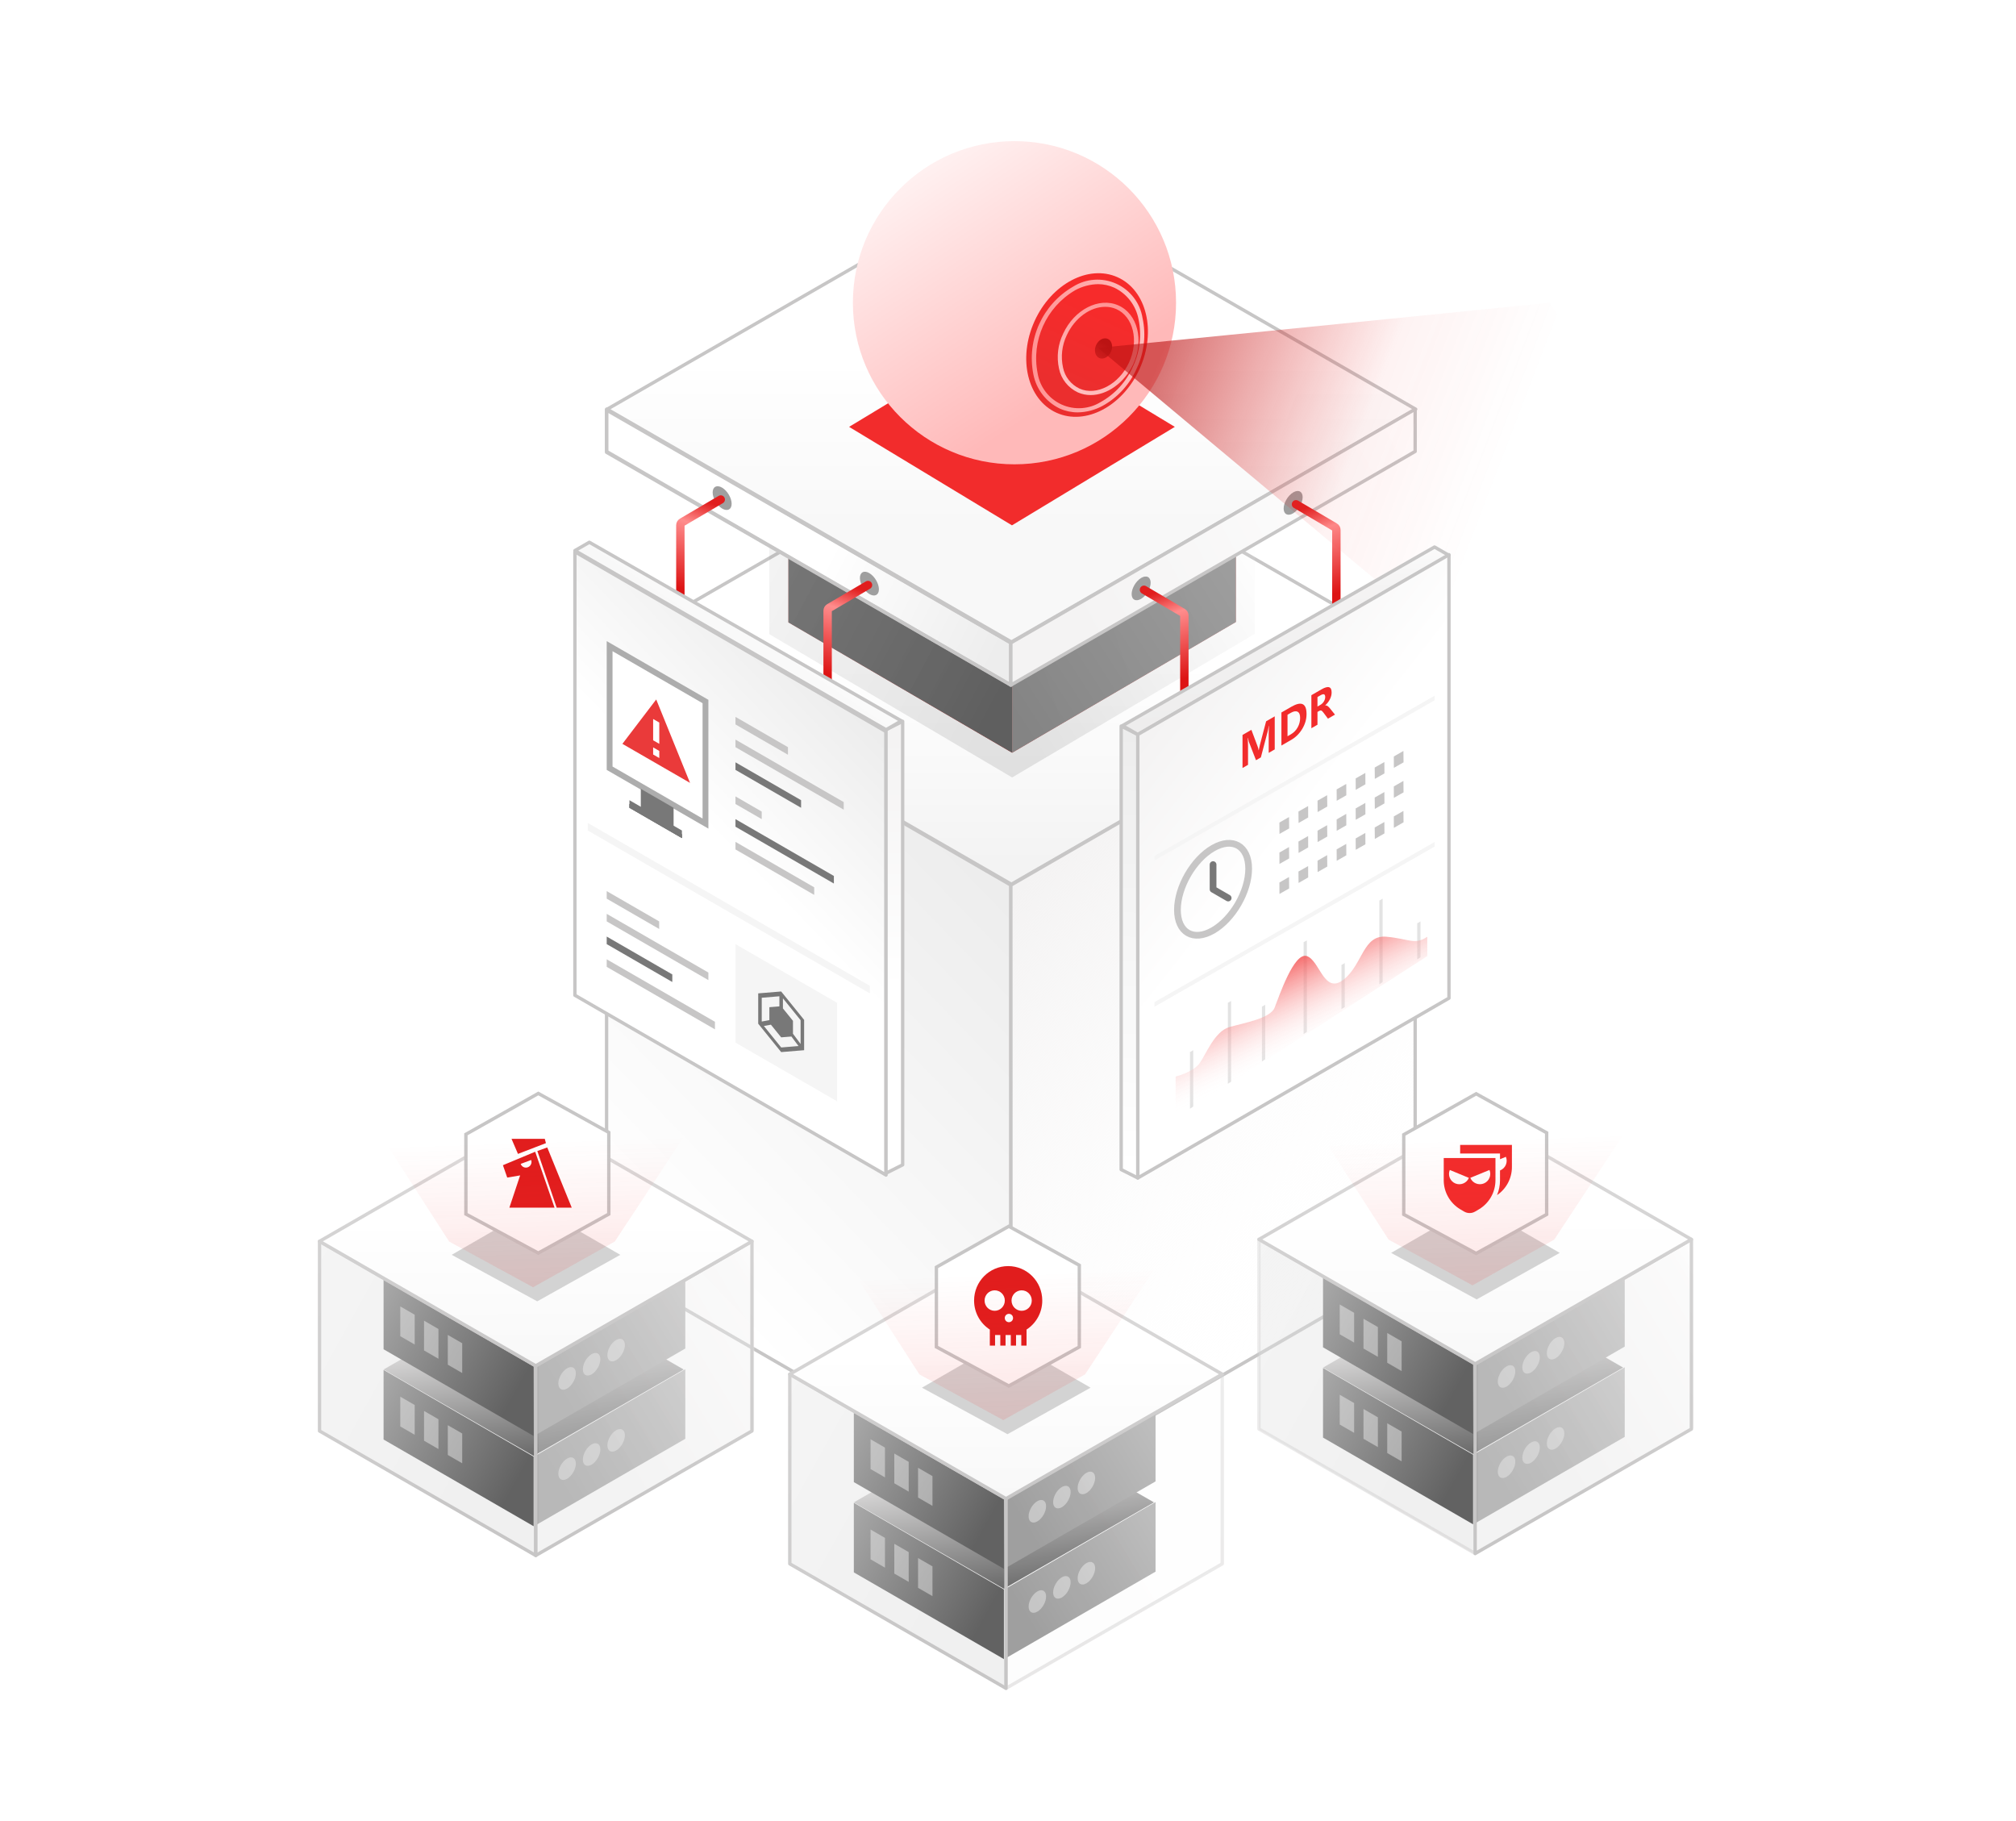 <svg width="600" height="542" viewBox="0 0 600 542" fill="none" xmlns="http://www.w3.org/2000/svg">
<path d="M300.854 445.621L300.854 263.403L180.533 193.886L180.533 376.104L300.854 445.621Z" fill="url(#paint0_linear_336_14510)" stroke="#C7C6C6" stroke-linejoin="round"/>
<path d="M421.339 193.886L301.017 263.151L180.696 193.886L301.017 124.621L421.339 193.886Z" fill="url(#paint1_linear_336_14510)" stroke="#C7C6C6" stroke-linejoin="round"/>
<path d="M300.854 445.621L300.854 263.403L421.176 193.886L421.176 376.104L300.854 445.621Z" fill="url(#paint2_linear_336_14510)" stroke="#C7C6C6" stroke-linejoin="round"/>
<path d="M301.234 224.003L301.234 166.112L234.639 127.333L234.639 185.224L301.234 224.003Z" fill="url(#paint3_linear_336_14510)"/>
<path d="M301.236 224.003L301.236 185.565L367.831 146.667L367.831 185.105L301.236 224.003Z" fill="url(#paint4_linear_336_14510)"/>
<path d="M301.234 224.003L301.234 166.112L234.639 127.333L234.639 185.224L301.234 224.003Z" fill="url(#paint5_linear_336_14510)"/>
<path d="M301.236 224.003L301.236 185.565L367.831 146.667L367.831 185.105L301.236 224.003Z" fill="url(#paint6_linear_336_14510)"/>
<path d="M301.235 231.363L301.235 167.724L228.972 125.094L228.972 188.733L301.235 231.363Z" fill="url(#paint7_linear_336_14510)" fill-opacity="0.1"/>
<path d="M301.235 231.363L301.235 189.108L373.498 146.348L373.498 188.603L301.235 231.363Z" fill="url(#paint8_linear_336_14510)" fill-opacity="0.1"/>
<path d="M300.854 203.864L300.854 191.3L180.532 121.783L180.532 134.348L300.854 203.864Z" fill="url(#paint9_linear_336_14510)" stroke="#C8C7C7" stroke-linejoin="round"/>
<path fill-rule="evenodd" clip-rule="evenodd" d="M212.099 146.543C212.099 144.835 213.371 144.198 214.927 145.129C216.482 146.059 217.754 148.218 217.754 149.927C217.754 151.635 216.482 152.271 214.927 151.341C213.371 150.41 212.099 148.251 212.099 146.543Z" fill="#9F9F9F"/>
<path fill-rule="evenodd" clip-rule="evenodd" d="M255.928 171.991C255.928 170.283 257.201 169.646 258.756 170.577C260.311 171.507 261.583 173.666 261.583 175.375C261.583 177.083 260.311 177.719 258.756 176.789C257.201 175.858 255.928 173.699 255.928 171.991Z" fill="#9F9F9F"/>
<path d="M300.854 203.864L300.854 191.3L180.533 122.035L180.533 134.599L300.854 203.864Z" stroke="#C7C6C6" stroke-linejoin="round"/>
<path d="M214.508 148.655L202.984 155.434C202.679 155.614 202.491 155.942 202.491 156.296V181.172" stroke="url(#paint10_linear_336_14510)" stroke-width="2.5" stroke-linecap="round"/>
<path d="M258.333 174.103L246.809 180.882C246.504 181.062 246.316 181.39 246.316 181.744V206.62" stroke="url(#paint11_linear_336_14510)" stroke-width="2.5" stroke-linecap="round"/>
<path d="M421.338 121.783L301.017 191.048L180.695 121.783L301.017 52.518L421.338 121.783Z" fill="url(#paint12_linear_336_14510)" stroke="#C7C6C6" stroke-linejoin="round"/>
<g filter="url(#filter0_i_336_14510)">
<path d="M349.65 122.032L301.18 151.34L252.709 122.032L301.18 92.725L349.65 122.032Z" fill="#F22C2C"/>
</g>
<path d="M300.854 203.864L300.854 191.3L421.176 121.783L421.176 134.348L300.854 203.864Z" fill="url(#paint13_linear_336_14510)" stroke="#C7C6C6" stroke-linejoin="round"/>
<path fill-rule="evenodd" clip-rule="evenodd" d="M342.455 173.405C342.455 171.697 341.183 171.06 339.628 171.991C338.073 172.921 336.8 175.08 336.8 176.789C336.8 178.497 338.073 179.133 339.628 178.203C341.183 177.272 342.455 175.113 342.455 173.405Z" fill="#9F9F9F"/>
<path fill-rule="evenodd" clip-rule="evenodd" d="M387.694 147.957C387.694 146.248 386.421 145.612 384.866 146.543C383.311 147.473 382.039 149.632 382.039 151.34C382.039 153.049 383.311 153.685 384.866 152.755C386.421 151.824 387.694 149.665 387.694 147.957Z" fill="#9F9F9F"/>
<path d="M340.469 175.517L351.993 182.296C352.298 182.476 352.486 182.803 352.486 183.158V208.034" stroke="url(#paint14_linear_336_14510)" stroke-width="2.5" stroke-linecap="round"/>
<path d="M385.712 150.069L397.236 156.848C397.541 157.027 397.729 157.355 397.729 157.71V182.586" stroke="url(#paint15_linear_336_14510)" stroke-width="2.5" stroke-linecap="round"/>
<path d="M301.927 138.18C328.486 138.18 350.017 116.649 350.017 90.09C350.017 63.531 328.486 42 301.927 42C275.368 42 253.837 63.531 253.837 90.09C253.837 116.649 275.368 138.18 301.927 138.18Z" fill="url(#paint16_linear_336_14510)"/>
<path d="M339.192 109.737C344.215 98.603 341.277 86.414 332.63 82.514C323.983 78.613 312.902 84.478 307.879 95.612C302.856 106.747 305.794 118.936 314.441 122.836C323.088 126.737 334.169 120.872 339.192 109.737Z" fill="url(#paint17_linear_336_14510)"/>
<path d="M330.639 104.693C331.347 103.124 330.932 101.406 329.712 100.855C328.492 100.305 326.929 101.131 326.221 102.7C325.514 104.269 325.929 105.987 327.149 106.538C328.369 107.088 329.931 106.262 330.639 104.693Z" fill="url(#paint18_linear_336_14510)"/>
<path d="M324.585 117.57C323.281 117.573 321.992 117.305 320.803 116.782C317.883 115.415 315.798 112.781 315.179 109.678C314.405 106.161 314.849 102.493 316.44 99.249C319.743 92.108 327.094 88.352 332.831 90.876C338.568 93.4 340.56 101.268 337.257 108.422C334.571 114.049 329.452 117.57 324.585 117.57ZM328.922 91.307C324.547 91.307 319.895 94.558 317.499 99.741C316.054 102.748 315.66 106.135 316.377 109.382C316.913 112.111 318.735 114.434 321.294 115.649C326.338 117.902 333.008 114.418 336.021 107.892C339.035 101.367 337.282 94.237 332.239 91.984C331.196 91.527 330.065 91.296 328.922 91.307Z" fill="url(#paint19_linear_336_14510)"/>
<path d="M320.748 122.723C318.907 122.726 317.087 122.339 315.407 121.587C311.338 119.627 308.43 115.87 307.557 111.446C305.496 101.106 310.245 90.602 319.375 85.301C323.234 82.881 328.051 82.55 332.205 84.421C336.359 86.292 339.298 90.115 340.033 94.604C341.133 99.643 340.538 104.903 338.339 109.57C336.289 114.307 332.73 118.236 328.214 120.748C325.924 122.005 323.361 122.683 320.748 122.723ZM326.855 84.561C324.441 84.6 322.073 85.227 319.956 86.387C311.346 91.444 306.882 101.382 308.83 111.162C309.523 115.236 312.204 118.698 315.98 120.394C319.756 122.09 324.131 121.797 327.646 119.613C331.913 117.223 335.275 113.499 337.214 109.015C339.28 104.625 339.849 99.68 338.834 94.937C338.048 90.885 335.396 87.439 331.676 85.635C330.164 84.938 328.52 84.572 326.855 84.561Z" fill="url(#paint20_linear_336_14510)"/>
<path fill-rule="evenodd" clip-rule="evenodd" d="M467.394 103.211C465.973 98.581 463.923 94.166 461.303 90.09L377.531 98.505L326.833 103.535L362.554 133.412L431.973 191.423C439.443 186.995 446.055 181.265 451.493 174.505C456.069 168.848 459.895 162.626 462.876 155.993C471.063 137.831 472.211 118.722 467.394 103.211Z" fill="url(#paint21_linear_336_14510)" fill-opacity="0.6"/>
<path d="M263.704 349.686L263.704 217.709L171.101 164.207L171.101 296.184L263.704 349.686Z" fill="url(#paint22_linear_336_14510)" stroke="#C7C6C6" stroke-linejoin="round"/>
<rect width="34.944" height="29.308" transform="matrix(0.866 0.5 -2.20305e-08 1 218.893 280.97)" fill="#F5F5F5"/>
<g clip-path="url(#clip0_336_14510)">
<path d="M232.49 295.06L225.656 295.621L225.656 304.644L232.49 313.096L239.323 312.535L239.323 303.511L232.49 295.06ZM238.272 310.678L236.001 307.637L236.001 303.792L233.016 300.098L233.016 297.094L238.272 303.601L238.272 310.678ZM231.964 296.487L231.964 299.491L228.979 299.738L228.979 303.583L226.708 304.002L226.708 296.925L231.964 296.487ZM227.339 305.327L229.441 304.943L232.49 308.71L235.539 308.463L237.652 311.294L232.5 311.72L227.339 305.327Z" fill="#787878"/>
</g>
<path d="M263.7 349.138L263.7 217.161L268.648 214.669L268.648 346.646L263.7 349.138Z" fill="url(#paint23_linear_336_14510)" stroke="#C7C6C6" stroke-linejoin="round"/>
<path d="M268.27 214.532L175.398 161.379L171.101 163.853L263.704 217.161L268.27 214.532Z" fill="url(#paint24_linear_336_14510)" stroke="#C7C6C6" stroke-linejoin="round"/>
<rect x="0.866" y="1.5" width="32.944" height="36.325" transform="matrix(0.866 0.5 -2.20305e-08 1 180.684 190.36)" fill="white" stroke="#ADADAD" stroke-width="2"/>
<path d="M185.238 221.364L205.367 232.985L195.302 208.158L185.238 221.364ZM196.217 225.59L194.387 224.533L194.387 222.42L196.217 223.477L196.217 225.59ZM196.217 221.364L194.387 220.307L194.387 213.969L196.217 215.025L196.217 221.364Z" fill="#EA3A3A"/>
<path d="M338.633 350.552L338.633 218.574L333.685 216.082L333.685 348.059L338.633 350.552Z" fill="url(#paint25_linear_336_14510)" stroke="#C7C6C6" stroke-linejoin="round"/>
<path d="M334.073 215.946L426.944 162.793L431.241 165.267L338.639 218.575L334.073 215.946Z" fill="url(#paint26_linear_336_14510)" stroke="#C7C6C6" stroke-linejoin="round"/>
<path d="M338.639 350.551L338.639 218.574L431.241 165.072L431.241 297.049L338.639 350.551Z" fill="url(#paint27_linear_336_14510)" stroke="#C7C6C6" stroke-linejoin="round"/>
<path fill-rule="evenodd" clip-rule="evenodd" d="M411.496 267.443L410.52 268.007V292.919L411.496 292.278V267.443ZM422.768 284.872L421.792 285.513V274.77L422.768 274.207V284.872ZM355.135 329.306L354.159 329.947V313.096L355.135 312.532L355.135 329.306ZM366.407 321.9L365.431 322.542L365.431 298.442L366.407 297.878L366.407 321.9ZM376.552 315.235L375.576 315.877V299.569L376.552 299.005V315.235ZM388.952 307.089L387.976 307.73V280.406L388.952 279.843V307.089ZM400.224 299.683L399.248 300.325V287.17L400.224 286.606V299.683Z" fill="#E3E3E3"/>
<g clip-path="url(#clip1_336_14510)">
<path d="M361.028 276.889C366.882 273.509 371.628 265.289 371.628 258.529C371.628 251.769 366.882 249.028 361.028 252.409C355.173 255.789 350.427 264.009 350.427 270.769C350.427 277.529 355.173 280.269 361.028 276.889Z" stroke="#C7C6C6" stroke-width="2" stroke-linejoin="round"/>
<path d="M361.032 257.302L361.031 264.652L365.526 267.247" stroke="#787878" stroke-width="2" stroke-linecap="round" stroke-linejoin="round"/>
</g>
<path d="M417.684 223.482L417.722 226.868L414.843 228.506L414.824 225.119L417.684 223.482Z" fill="#C7C6C6"/>
<path d="M412.016 226.775L412.035 230.162L409.174 231.799L409.137 228.413L412.016 226.775Z" fill="#C7C6C6"/>
<path d="M406.372 233.399L406.354 230.013L403.475 231.65L403.493 235.055L406.372 233.399Z" fill="#C7C6C6"/>
<path d="M400.671 233.287L400.689 236.674L397.829 238.311L397.81 234.925L400.671 233.287Z" fill="#C7C6C6"/>
<path d="M395.023 240.023L394.986 236.637L392.126 238.274L392.144 241.661L395.023 240.023Z" fill="#C7C6C6"/>
<path d="M389.322 239.874L389.341 243.279L386.48 244.917L386.443 241.512L389.322 239.874Z" fill="#C7C6C6"/>
<path d="M383.672 246.536L383.635 243.149L380.774 244.787L380.793 248.173L383.672 246.536Z" fill="#C7C6C6"/>
<path d="M417.722 235.799L417.684 232.394L414.824 234.032L414.843 237.437L417.722 235.799Z" fill="#C7C6C6"/>
<path d="M412.016 235.706L412.035 239.093L409.174 240.73L409.137 237.344L412.016 235.706Z" fill="#C7C6C6"/>
<path d="M406.372 242.33L406.354 238.944L403.475 240.581L403.493 243.967L406.372 242.33Z" fill="#C7C6C6"/>
<path d="M400.671 242.2L400.689 245.605L397.829 247.243L397.81 243.856L400.671 242.2Z" fill="#C7C6C6"/>
<path d="M395.023 248.954L394.986 245.568L392.126 247.205L392.144 250.592L395.023 248.954Z" fill="#C7C6C6"/>
<path d="M389.322 248.806L389.341 252.192L386.48 253.829L386.443 250.443L389.322 248.806Z" fill="#C7C6C6"/>
<path d="M383.672 255.466L383.635 252.08L380.774 253.717L380.793 257.104L383.672 255.466Z" fill="#C7C6C6"/>
<path d="M417.722 244.712L417.684 241.326L414.824 242.963L414.843 246.368L417.722 244.712Z" fill="#C7C6C6"/>
<path d="M412.016 244.619L412.035 248.024L409.174 249.661L409.137 246.256L412.016 244.619Z" fill="#C7C6C6"/>
<path d="M406.372 251.261L406.354 247.875L403.475 249.512L403.493 252.899L406.372 251.261Z" fill="#C7C6C6"/>
<path d="M400.671 251.131L400.689 254.536L397.829 256.174L397.81 252.769L400.671 251.131Z" fill="#C7C6C6"/>
<path d="M395.023 257.885L394.986 254.48L392.126 256.136L392.144 259.523L395.023 257.885Z" fill="#C7C6C6"/>
<path d="M389.322 257.737L389.341 261.123L386.48 262.76L386.443 259.374L389.322 257.737Z" fill="#C7C6C6"/>
<path d="M383.672 264.398L383.635 260.993L380.774 262.63L380.793 266.035L383.672 264.398Z" fill="#C7C6C6"/>
<path d="M356.934 316.538C355.398 318.587 351.6 319.953 349.893 320.379V332.822L424.793 284.53V278.768C420.952 281.329 419.671 279.408 412.629 278.768C405.588 278.128 405.588 287.091 399.826 291.572C394.064 296.053 392.784 285.81 388.943 284.53C385.102 283.249 380.621 296.693 379.341 299.894C378.06 303.095 370.378 304.375 365.897 305.655C361.416 306.936 358.855 313.978 356.934 316.538Z" fill="url(#paint28_linear_336_14510)"/>
<path d="M388.267 277.278L387.738 279.015L387.209 277.882L385.849 278.637V275.692L389.551 273.578V276.523L388.267 277.278Z" fill="white"/>
<path d="M354.653 310.274L354.124 312.011L353.595 310.879L352.235 311.634V308.689L355.937 306.65V309.519L354.653 310.274Z" fill="white"/>
<path d="M343.579 256.071V254.714L426.992 207.036L426.992 208.393L343.579 256.071Z" fill="#F5F5F5"/>
<path d="M343.579 299.602V298.245L426.992 250.568L426.992 251.925L343.579 299.602Z" fill="#F5F5F5"/>
<path d="M439.042 462.64L439.042 406.2L374.691 369.021L374.691 425.461L439.042 462.64Z" fill="url(#paint29_linear_336_14510)" fill-opacity="0.4"/>
<path d="M438.419 453.625L438.419 432.917L393.757 407.113L393.757 427.821L438.419 453.625Z" fill="url(#paint30_linear_336_14510)"/>
<path fill-rule="evenodd" clip-rule="evenodd" d="M398.728 415.071L403.014 417.545V426.407L398.728 423.933V415.071ZM405.795 419.312L410.081 421.787V430.648L405.795 428.174V419.312ZM417.152 426.028L412.866 423.554V432.415L417.152 434.89V426.028Z" fill="white" fill-opacity="0.4"/>
<path d="M438.893 453.404L438.893 432.695L483.555 406.891L483.555 427.6L438.893 453.404Z" fill="url(#paint31_linear_336_14510)"/>
<path d="M445.772 437.997C445.772 436.335 446.938 434.314 448.378 433.484C449.817 432.653 450.984 433.326 450.984 434.988C450.984 436.65 449.817 438.671 448.378 439.502C446.938 440.332 445.772 439.659 445.772 437.997Z" fill="white" fill-opacity="0.4"/>
<path d="M453.068 433.784C453.068 432.123 454.235 430.102 455.674 429.271C457.113 428.44 458.28 429.114 458.28 430.775C458.28 432.437 457.113 434.458 455.674 435.289C454.235 436.12 453.068 435.446 453.068 433.784Z" fill="white" fill-opacity="0.4"/>
<path d="M460.365 429.572C460.365 427.91 461.531 425.889 462.971 425.058C464.41 424.227 465.577 424.901 465.577 426.563C465.577 428.225 464.41 430.245 462.971 431.076C461.531 431.907 460.365 431.234 460.365 429.572Z" fill="white" fill-opacity="0.4"/>
<path d="M483.081 406.985L438.419 432.695L393.757 406.985L438.419 381.274L483.081 406.985Z" fill="url(#paint32_linear_336_14510)"/>
<path d="M438.419 426.764L438.419 406.055L393.757 380.251L393.757 400.96L438.419 426.764Z" fill="url(#paint33_linear_336_14510)"/>
<path fill-rule="evenodd" clip-rule="evenodd" d="M398.728 388.209L403.014 390.684V399.545L398.728 397.071V388.209ZM405.795 392.451L410.081 394.925V403.787L405.795 401.312V392.451ZM417.152 399.166L412.866 396.692V405.553L417.152 408.028V399.166Z" fill="white" fill-opacity="0.4"/>
<path d="M438.893 426.542L438.893 405.833L483.555 380.03L483.555 400.738L438.893 426.542Z" fill="url(#paint34_linear_336_14510)"/>
<path d="M445.772 411.135C445.772 409.474 446.938 407.453 448.378 406.622C449.817 405.791 450.984 406.465 450.984 408.126C450.984 409.788 449.817 411.809 448.378 412.64C446.938 413.471 445.772 412.797 445.772 411.135Z" fill="white" fill-opacity="0.4"/>
<path d="M453.068 406.923C453.068 405.261 454.235 403.24 455.674 402.409C457.113 401.578 458.28 402.252 458.28 403.914C458.28 405.576 457.113 407.596 455.674 408.427C454.235 409.258 453.068 408.585 453.068 406.923Z" fill="white" fill-opacity="0.4"/>
<path d="M460.365 402.71C460.365 401.048 461.531 399.027 462.971 398.197C464.41 397.366 465.577 398.039 465.577 399.701C465.577 401.363 464.41 403.384 462.971 404.215C461.531 405.046 460.365 404.372 460.365 402.71Z" fill="white" fill-opacity="0.4"/>
<path d="M483.081 380.123L438.419 405.834L393.757 380.123L438.419 354.413L483.081 380.123Z" fill="url(#paint35_linear_336_14510)"/>
<path d="M439.042 462.321L439.042 405.881L374.691 368.836L374.691 425.276L439.042 462.321Z" stroke="url(#paint36_linear_336_14510)" stroke-opacity="0.4" stroke-linejoin="round"/>
<path d="M439.724 462.169L439.724 405.729L504.074 368.55L504.074 424.99L439.724 462.169Z" fill="url(#paint37_linear_336_14510)" fill-opacity="0.4"/>
<path d="M439.042 462.321L439.042 405.881L503.392 368.836L503.392 425.276L439.042 462.321Z" stroke="url(#paint38_linear_336_14510)" stroke-linejoin="round"/>
<path d="M503.392 368.837L439.042 405.881L374.691 368.837L439.042 331.792L503.392 368.837Z" fill="url(#paint39_linear_336_14510)"/>
<path d="M503.392 368.837L439.042 405.881L374.691 368.837L439.042 331.792L503.392 368.837Z" stroke="url(#paint40_linear_336_14510)" stroke-linejoin="round"/>
<g filter="url(#filter1_i_336_14510)">
<path d="M414.025 368.855L439.117 354.369L464.209 368.855L439.488 382.695L414.025 368.855Z" fill="#D3D3D3"/>
</g>
<path d="M417.783 337.669L439.334 325.504L460.315 337.107V361.409L439.329 373.015L417.783 361.406V337.669Z" fill="white" stroke="#C7C6C6"/>
<g clip-path="url(#clip2_336_14510)">
<path d="M429.683 351.237C429.683 354.758 431.541 358.036 434.579 359.865L435.732 360.542C436.749 361.151 438.024 361.151 439.041 360.542L440.194 359.865C443.232 358.036 445.076 354.758 445.076 351.237V344.627H429.683V351.237ZM443.3 348.176C443.951 349.747 443.191 351.548 441.631 352.185C440.058 352.835 438.241 352.09 437.59 350.519L443.3 348.176ZM431.486 348.176L437.169 350.532C436.518 352.104 434.714 352.835 433.155 352.198C431.581 351.548 430.835 349.747 431.486 348.176Z" fill="#F22C2C"/>
<path d="M434.566 340.713V343.272H446.433V344.979L448.183 344.261C448.834 345.832 448.074 347.634 446.528 348.284C446.501 348.298 446.46 348.311 446.433 348.311V351.237C446.433 352.781 446.121 354.284 445.538 355.666C448.305 353.797 449.973 350.668 449.973 347.322V340.713H434.566Z" fill="#F22C2C"/>
</g>
<path opacity="0.9" d="M413.264 368.902L438.238 382.508L462.565 368.902L489.452 328.094H387.024L413.264 368.902Z" fill="url(#paint41_linear_336_14510)"/>
<path d="M299.408 502.753L299.408 446.313L235.057 409.134L235.057 465.573L299.408 502.753Z" fill="url(#paint42_linear_336_14510)" fill-opacity="0.4"/>
<path d="M298.781 493.738L298.781 473.029L254.119 447.225L254.119 467.934L298.781 493.738Z" fill="url(#paint43_linear_336_14510)"/>
<path fill-rule="evenodd" clip-rule="evenodd" d="M259.094 455.184L263.38 457.658V466.52L259.094 464.045V455.184ZM266.161 459.425L270.447 461.9V470.761L266.161 468.287V459.425ZM277.519 466.141L273.233 463.667V472.528L277.519 475.002V466.141Z" fill="white" fill-opacity="0.4"/>
<path d="M299.255 493.517L299.255 472.808L343.917 447.004L343.917 467.713L299.255 493.517Z" fill="url(#paint44_linear_336_14510)"/>
<path d="M306.134 478.11C306.134 476.448 307.3 474.427 308.739 473.596C310.179 472.766 311.345 473.439 311.345 475.101C311.345 476.763 310.179 478.784 308.739 479.614C307.3 480.445 306.134 479.772 306.134 478.11Z" fill="white" fill-opacity="0.4"/>
<path d="M313.43 473.897C313.43 472.236 314.597 470.215 316.036 469.384C317.475 468.553 318.642 469.226 318.642 470.888C318.642 472.55 317.475 474.571 316.036 475.402C314.597 476.233 313.43 475.559 313.43 473.897Z" fill="white" fill-opacity="0.4"/>
<path d="M320.727 469.685C320.727 468.023 321.893 466.002 323.332 465.171C324.772 464.34 325.938 465.014 325.938 466.676C325.938 468.338 324.772 470.358 323.332 471.189C321.893 472.02 320.727 471.347 320.727 469.685Z" fill="white" fill-opacity="0.4"/>
<path d="M343.443 447.098L298.781 472.808L254.119 447.098L298.781 421.387L343.443 447.098Z" fill="url(#paint45_linear_336_14510)"/>
<path d="M298.781 466.876L298.781 446.168L254.119 420.364L254.119 441.072L298.781 466.876Z" fill="url(#paint46_linear_336_14510)"/>
<path fill-rule="evenodd" clip-rule="evenodd" d="M259.094 428.322L263.38 430.797V439.658L259.094 437.184V428.322ZM266.161 432.564L270.447 435.038V443.899L266.161 441.425V432.564ZM277.519 439.279L273.233 436.805V445.666L277.519 448.141V439.279Z" fill="white" fill-opacity="0.4"/>
<path d="M299.255 466.655L299.255 445.946L343.917 420.142L343.917 440.851L299.255 466.655Z" fill="url(#paint47_linear_336_14510)"/>
<path d="M306.134 451.248C306.134 449.586 307.3 447.565 308.739 446.735C310.179 445.904 311.345 446.577 311.345 448.239C311.345 449.901 310.179 451.922 308.739 452.753C307.3 453.583 306.134 452.91 306.134 451.248Z" fill="white" fill-opacity="0.4"/>
<path d="M313.43 447.035C313.43 445.374 314.597 443.353 316.036 442.522C317.475 441.691 318.642 442.365 318.642 444.026C318.642 445.688 317.475 447.709 316.036 448.54C314.597 449.371 313.43 448.697 313.43 447.035Z" fill="white" fill-opacity="0.4"/>
<path d="M320.727 442.823C320.727 441.161 321.893 439.14 323.332 438.309C324.772 437.478 325.938 438.152 325.938 439.814C325.938 441.476 324.772 443.496 323.332 444.327C321.893 445.158 320.727 444.485 320.727 442.823Z" fill="white" fill-opacity="0.4"/>
<path d="M343.443 420.236L298.781 445.946L254.119 420.236L298.781 394.525L343.443 420.236Z" fill="url(#paint48_linear_336_14510)"/>
<path d="M299.408 502.434L299.408 445.994L235.057 408.949L235.057 465.389L299.408 502.434Z" stroke="url(#paint49_linear_336_14510)" stroke-linejoin="round"/>
<path d="M300.09 502.282L300.09 445.842L364.441 408.663L364.441 465.103L300.09 502.282Z" fill="url(#paint50_linear_336_14510)" fill-opacity="0.05"/>
<path d="M299.407 502.434L299.407 445.994L363.758 408.949L363.758 465.389L299.407 502.434Z" stroke="url(#paint51_linear_336_14510)" stroke-opacity="0.4" stroke-linejoin="round"/>
<path d="M363.758 408.949L299.408 445.994L235.057 408.949L299.408 371.905L363.758 408.949Z" fill="url(#paint52_linear_336_14510)"/>
<path d="M363.758 408.949L299.408 445.994L235.057 408.949L299.408 371.905L363.758 408.949Z" stroke="url(#paint53_linear_336_14510)" stroke-linejoin="round"/>
<g filter="url(#filter2_i_336_14510)">
<path d="M274.391 408.968L299.483 394.481L324.575 408.968L299.854 422.808L274.391 408.968Z" fill="#D3D3D3"/>
</g>
<path d="M278.691 377.104L300.242 364.938L321.222 376.541V400.843L300.236 412.449L278.691 400.84V377.104Z" fill="white" stroke="#C7C6C6"/>
<g clip-path="url(#clip3_336_14510)">
<path fill-rule="evenodd" clip-rule="evenodd" d="M289.908 387.041C289.908 381.376 294.45 376.783 300.053 376.783C305.656 376.783 310.198 381.376 310.198 387.041C310.198 390.671 308.325 393.858 305.515 395.673V400.455H303.955V397.299H302.394V400.455H300.833V397.299H299.272V400.455H297.712V397.299H296.151V400.455H294.59V395.673C291.781 393.858 289.908 390.671 289.908 387.041ZM293.029 387.041C293.029 388.73 294.371 390.087 296.042 390.087C297.696 390.087 299.054 388.73 299.054 387.041C299.054 385.352 297.696 383.995 296.042 383.995C294.371 383.995 293.029 385.352 293.029 387.041ZM301.052 387.041C301.052 388.73 302.409 390.087 304.064 390.087C305.734 390.087 307.076 388.73 307.076 387.041C307.076 385.352 305.734 383.995 304.064 383.995C302.409 383.995 301.052 385.352 301.052 387.041ZM301.506 392.233C301.506 392.921 300.954 393.48 300.273 393.48C299.592 393.48 299.04 392.921 299.04 392.233C299.04 391.544 299.592 390.986 300.273 390.986C300.954 390.986 301.506 391.544 301.506 392.233Z" fill="#E11D1D"/>
</g>
<path opacity="0.9" d="M273.63 409.015L298.604 422.621L322.931 409.015L349.818 368.207H247.39L273.63 409.015Z" fill="url(#paint54_linear_336_14510)"/>
<path d="M159.448 463.215L159.448 406.775L95.097 369.596L95.097 426.036L159.448 463.215Z" fill="url(#paint55_linear_336_14510)" fill-opacity="0.4"/>
<path d="M158.821 454.2L158.821 433.492L114.159 407.688L114.159 428.396L158.821 454.2Z" fill="url(#paint56_linear_336_14510)"/>
<path fill-rule="evenodd" clip-rule="evenodd" d="M119.135 415.646L123.42 418.12V426.982L119.135 424.507V415.646ZM126.201 419.887L130.487 422.362V431.223L126.201 428.749V419.887ZM137.559 426.603L133.273 424.129V432.99L137.559 435.465V426.603Z" fill="white" fill-opacity="0.4"/>
<path d="M159.295 453.979L159.295 433.27L203.958 407.466L203.958 428.175L159.295 453.979Z" fill="url(#paint57_linear_336_14510)"/>
<path d="M166.174 438.572C166.174 436.91 167.341 434.89 168.78 434.059C170.219 433.228 171.386 433.901 171.386 435.563C171.386 437.225 170.219 439.246 168.78 440.077C167.341 440.908 166.174 440.234 166.174 438.572Z" fill="white" fill-opacity="0.4"/>
<path d="M173.47 434.36C173.47 432.698 174.637 430.677 176.076 429.846C177.515 429.015 178.682 429.689 178.682 431.351C178.682 433.012 177.515 435.033 176.076 435.864C174.637 436.695 173.47 436.021 173.47 434.36Z" fill="white" fill-opacity="0.4"/>
<path d="M180.767 430.147C180.767 428.485 181.934 426.464 183.373 425.633C184.812 424.803 185.979 425.476 185.979 427.138C185.979 428.8 184.812 430.821 183.373 431.651C181.934 432.482 180.767 431.809 180.767 430.147Z" fill="white" fill-opacity="0.4"/>
<path d="M203.483 407.56L158.821 433.27L114.159 407.56L158.821 381.849L203.483 407.56Z" fill="url(#paint58_linear_336_14510)"/>
<path d="M158.821 427.338L158.821 406.63L114.159 380.826L114.159 401.535L158.821 427.338Z" fill="url(#paint59_linear_336_14510)"/>
<path fill-rule="evenodd" clip-rule="evenodd" d="M119.135 388.785L123.42 391.259V400.12L119.135 397.646V388.785ZM126.201 393.026L130.487 395.5V404.362L126.201 401.887V393.026ZM137.559 399.742L133.273 397.267V406.129L137.559 408.603V399.742Z" fill="white" fill-opacity="0.4"/>
<path d="M159.295 427.117L159.295 406.409L203.958 380.605L203.958 401.313L159.295 427.117Z" fill="url(#paint60_linear_336_14510)"/>
<path d="M166.174 411.711C166.174 410.049 167.341 408.028 168.78 407.197C170.219 406.366 171.386 407.04 171.386 408.702C171.386 410.363 170.219 412.384 168.78 413.215C167.341 414.046 166.174 413.372 166.174 411.711Z" fill="white" fill-opacity="0.4"/>
<path d="M173.47 407.498C173.47 405.836 174.637 403.815 176.076 402.984C177.515 402.153 178.682 402.827 178.682 404.489C178.682 406.151 177.515 408.172 176.076 409.002C174.637 409.833 173.47 409.16 173.47 407.498Z" fill="white" fill-opacity="0.4"/>
<path d="M180.767 403.285C180.767 401.623 181.934 399.603 183.373 398.772C184.812 397.941 185.979 398.614 185.979 400.276C185.979 401.938 184.812 403.959 183.373 404.79C181.934 405.621 180.767 404.947 180.767 403.285Z" fill="white" fill-opacity="0.4"/>
<path d="M203.483 380.698L158.821 406.409L114.159 380.698L158.821 354.988L203.483 380.698Z" fill="url(#paint61_linear_336_14510)"/>
<path d="M159.448 462.896L159.448 406.456L95.097 369.411L95.097 425.851L159.448 462.896Z" stroke="url(#paint62_linear_336_14510)" stroke-linejoin="round"/>
<path d="M160.13 462.744L160.13 406.305L224.481 369.125L224.481 425.565L160.13 462.744Z" fill="url(#paint63_linear_336_14510)" fill-opacity="0.4"/>
<path d="M159.448 462.896L159.448 406.456L223.798 369.411L223.798 425.851L159.448 462.896Z" stroke="url(#paint64_linear_336_14510)" stroke-linejoin="round"/>
<path d="M223.799 369.412L159.448 406.456L95.097 369.412L159.448 332.367L223.799 369.412Z" fill="url(#paint65_linear_336_14510)"/>
<path d="M223.799 369.412L159.448 406.456L95.097 369.412L159.448 332.367L223.799 369.412Z" stroke="url(#paint66_linear_336_14510)" stroke-linejoin="round"/>
<g filter="url(#filter3_i_336_14510)">
<path d="M134.431 369.431L159.523 354.944L184.615 369.431L159.894 383.27L134.431 369.431Z" fill="#D3D3D3"/>
</g>
<path d="M138.661 337.566L160.212 325.401L181.192 337.003V361.306L160.206 372.911L138.661 361.302V337.566Z" fill="white" stroke="#C7C6C6"/>
<path fill-rule="evenodd" clip-rule="evenodd" d="M162.48 340.192L162.138 338.912H152.237L154.158 343.393L162.48 340.192ZM157.089 347.373C156.222 347.699 155.273 347.242 154.967 346.364L158.087 345.208C158.408 346.086 157.958 347.047 157.089 347.373ZM149.679 346.76L150.96 350.435L154.801 349.795L151.6 359.397H165.043L159.282 342.753L149.679 346.76ZM159.921 342.534L162.873 341.472L170.163 359.397H165.682L159.921 342.534Z" fill="#E11D1D"/>
<path opacity="0.9" d="M133.67 369.477L158.644 383.084L182.971 369.477L209.858 328.669H107.431L133.67 369.477Z" fill="url(#paint67_linear_336_14510)"/>
<path d="M377.592 224.052L377.592 218.085C377.592 217.535 377.616 216.83 377.664 215.969L377.62 215.994C377.51 216.688 377.422 217.16 377.356 217.409L375.256 225.401L373.81 226.236L371.683 220.748C371.631 220.617 371.541 220.227 371.413 219.577L371.364 219.606C371.411 220.403 371.435 221.217 371.435 222.046L371.435 227.607L369.797 228.553L369.797 218.72L372.436 217.197L374.272 222.078C374.426 222.48 374.53 222.881 374.585 223.281L374.624 223.259C374.737 222.656 374.854 222.123 374.975 221.659L376.817 214.667L379.384 213.185L379.384 223.018L377.592 224.052ZM381.374 221.869L381.374 212.036L384.315 210.338C387.339 208.593 388.85 209.317 388.85 212.512C388.85 214.031 388.427 215.497 387.581 216.908C386.734 218.315 385.642 219.405 384.304 220.177L381.374 221.869ZM383.188 212.703L383.188 219.107L384.178 218.536C385.039 218.039 385.715 217.352 386.206 216.476C386.697 215.6 386.943 214.657 386.943 213.645C386.943 212.668 386.686 212.054 386.173 211.804C385.66 211.551 384.993 211.661 384.172 212.135L383.188 212.703ZM397.316 212.665L395.227 213.871L393.891 212.084C393.616 211.713 393.391 211.503 393.215 211.452C393.039 211.401 392.852 211.433 392.654 211.547L392.105 211.865L392.105 215.673L390.291 216.721L390.291 206.888L393.276 205.165C395.302 203.995 396.316 204.298 396.316 206.076C396.316 206.744 396.145 207.416 395.804 208.091C395.467 208.764 395.002 209.369 394.408 209.906L394.408 209.932C394.8 209.858 395.235 210.106 395.711 210.678L397.316 212.665ZM392.105 207.434L392.105 210.265L392.995 209.751C393.42 209.506 393.761 209.167 394.018 208.735C394.278 208.297 394.408 207.865 394.408 207.437C394.408 206.549 393.948 206.37 393.028 206.901L392.105 207.434Z" fill="#F22C2C"/>
<rect width="18.035" height="2.254" transform="matrix(0.866 0.5 -2.20305e-08 1 218.893 213.337)" fill="#C7C6C6"/>
<rect width="96.941" height="2.254" transform="matrix(0.866 0.5 -2.20305e-08 1 174.932 244.899)" fill="#F5F5F5"/>
<rect width="18.035" height="1.127" transform="matrix(0.866 0.5 -2.20305e-08 1 187.331 239.263)" fill="#787878"/>
<rect width="18.035" height="1.127" transform="matrix(0.866 0.5 -2.20305e-08 1 187.331 239.263)" fill="#787878"/>
<rect width="18.035" height="2.254" transform="matrix(0.866 0.5 -2.20305e-08 1 187.331 238.136)" fill="#787878"/>
<rect width="11.272" height="6.763" transform="matrix(0.866 0.5 -2.20305e-08 1 190.713 234.754)" fill="#787878"/>
<rect width="37.198" height="2.254" transform="matrix(0.866 0.5 -2.20305e-08 1 218.893 220.1)" fill="#C7C6C6"/>
<rect width="22.544" height="2.254" transform="matrix(0.866 0.5 -2.20305e-08 1 218.893 226.864)" fill="#787878"/>
<rect width="18.035" height="2.254" transform="matrix(0.866 0.5 -2.20305e-08 1 180.568 265.189)" fill="#C7C6C6"/>
<rect width="37.198" height="2.254" transform="matrix(0.866 0.5 -2.20305e-08 1 180.568 285.479)" fill="#C7C6C6"/>
<rect width="34.944" height="2.254" transform="matrix(0.866 0.5 -2.20305e-08 1 180.568 271.952)" fill="#C7C6C6"/>
<rect width="22.544" height="2.254" transform="matrix(0.866 0.5 -2.20305e-08 1 180.568 278.715)" fill="#787878"/>
<rect width="33.816" height="2.254" transform="matrix(0.866 0.5 -2.20305e-08 1 218.893 243.772)" fill="#787878"/>
<rect width="9.018" height="2.254" transform="matrix(0.866 0.5 -2.20305e-08 1 218.893 237.008)" fill="#C7C6C6"/>
<rect width="27.053" height="2.254" transform="matrix(0.866 0.5 -2.20305e-08 1 218.893 250.535)" fill="#C7C6C6"/>
<defs>
<filter id="filter0_i_336_14510" x="252.709" y="92.725" width="96.941" height="58.615" filterUnits="userSpaceOnUse" color-interpolation-filters="sRGB">
<feFlood flood-opacity="0" result="BackgroundImageFix"/>
<feBlend mode="normal" in="SourceGraphic" in2="BackgroundImageFix" result="shape"/>
<feColorMatrix in="SourceAlpha" type="matrix" values="0 0 0 0 0 0 0 0 0 0 0 0 0 0 0 0 0 0 127 0" result="hardAlpha"/>
<feOffset dy="5"/>
<feComposite in2="hardAlpha" operator="arithmetic" k2="-1" k3="1"/>
<feColorMatrix type="matrix" values="0 0 0 0 0 0 0 0 0 0 0 0 0 0 0 0 0 0 0.25 0"/>
<feBlend mode="normal" in2="shape" result="effect1_innerShadow_336_14510"/>
</filter>
<filter id="filter1_i_336_14510" x="414.025" y="354.369" width="50.184" height="28.326" filterUnits="userSpaceOnUse" color-interpolation-filters="sRGB">
<feFlood flood-opacity="0" result="BackgroundImageFix"/>
<feBlend mode="normal" in="SourceGraphic" in2="BackgroundImageFix" result="shape"/>
<feColorMatrix in="SourceAlpha" type="matrix" values="0 0 0 0 0 0 0 0 0 0 0 0 0 0 0 0 0 0 127 0" result="hardAlpha"/>
<feOffset dy="4"/>
<feComposite in2="hardAlpha" operator="arithmetic" k2="-1" k3="1"/>
<feColorMatrix type="matrix" values="0 0 0 0 0 0 0 0 0 0 0 0 0 0 0 0 0 0 0.25 0"/>
<feBlend mode="normal" in2="shape" result="effect1_innerShadow_336_14510"/>
</filter>
<filter id="filter2_i_336_14510" x="274.391" y="394.481" width="50.184" height="28.326" filterUnits="userSpaceOnUse" color-interpolation-filters="sRGB">
<feFlood flood-opacity="0" result="BackgroundImageFix"/>
<feBlend mode="normal" in="SourceGraphic" in2="BackgroundImageFix" result="shape"/>
<feColorMatrix in="SourceAlpha" type="matrix" values="0 0 0 0 0 0 0 0 0 0 0 0 0 0 0 0 0 0 127 0" result="hardAlpha"/>
<feOffset dy="4"/>
<feComposite in2="hardAlpha" operator="arithmetic" k2="-1" k3="1"/>
<feColorMatrix type="matrix" values="0 0 0 0 0 0 0 0 0 0 0 0 0 0 0 0 0 0 0.25 0"/>
<feBlend mode="normal" in2="shape" result="effect1_innerShadow_336_14510"/>
</filter>
<filter id="filter3_i_336_14510" x="134.431" y="354.944" width="50.184" height="28.326" filterUnits="userSpaceOnUse" color-interpolation-filters="sRGB">
<feFlood flood-opacity="0" result="BackgroundImageFix"/>
<feBlend mode="normal" in="SourceGraphic" in2="BackgroundImageFix" result="shape"/>
<feColorMatrix in="SourceAlpha" type="matrix" values="0 0 0 0 0 0 0 0 0 0 0 0 0 0 0 0 0 0 127 0" result="hardAlpha"/>
<feOffset dy="4"/>
<feComposite in2="hardAlpha" operator="arithmetic" k2="-1" k3="1"/>
<feColorMatrix type="matrix" values="0 0 0 0 0 0 0 0 0 0 0 0 0 0 0 0 0 0 0.25 0"/>
<feBlend mode="normal" in2="shape" result="effect1_innerShadow_336_14510"/>
</filter>
<linearGradient id="paint0_linear_336_14510" x1="191.84" y1="367.202" x2="297.582" y2="264.619" gradientUnits="userSpaceOnUse">
<stop stop-color="white"/>
<stop offset="1" stop-color="#EDEDED"/>
</linearGradient>
<linearGradient id="paint1_linear_336_14510" x1="301.18" y1="198.12" x2="301.18" y2="256.735" gradientUnits="userSpaceOnUse">
<stop stop-color="white"/>
<stop offset="1" stop-color="#F3F3F3"/>
</linearGradient>
<linearGradient id="paint2_linear_336_14510" x1="304.561" y1="262.934" x2="420.665" y2="371.711" gradientUnits="userSpaceOnUse">
<stop stop-color="#F4F3F3"/>
<stop offset="1" stop-color="white" stop-opacity="0"/>
</linearGradient>
<linearGradient id="paint3_linear_336_14510" x1="181.426" y1="137.568" x2="299.842" y2="201.237" gradientUnits="userSpaceOnUse">
<stop stop-color="#F8F8F8"/>
<stop offset="1" stop-color="#F12C2C"/>
</linearGradient>
<linearGradient id="paint4_linear_336_14510" x1="369.224" y1="161.526" x2="235.003" y2="242.982" gradientUnits="userSpaceOnUse">
<stop stop-color="#FC9A9A"/>
<stop offset="1" stop-color="#F12C2C"/>
</linearGradient>
<linearGradient id="paint5_linear_336_14510" x1="181.426" y1="137.568" x2="299.842" y2="201.237" gradientUnits="userSpaceOnUse">
<stop stop-color="#7E7E7E"/>
<stop offset="1" stop-color="#6A6A6A"/>
</linearGradient>
<linearGradient id="paint6_linear_336_14510" x1="367.686" y1="185.156" x2="300.967" y2="207.052" gradientUnits="userSpaceOnUse">
<stop stop-color="#969696"/>
<stop offset="1" stop-color="#939393"/>
</linearGradient>
<linearGradient id="paint7_linear_336_14510" x1="171.23" y1="136.346" x2="300.467" y2="204.937" gradientUnits="userSpaceOnUse">
<stop stop-color="white"/>
<stop offset="1"/>
</linearGradient>
<linearGradient id="paint8_linear_336_14510" x1="375.01" y1="162.682" x2="300.192" y2="210.85" gradientUnits="userSpaceOnUse">
<stop stop-color="white"/>
<stop offset="1"/>
</linearGradient>
<linearGradient id="paint9_linear_336_14510" x1="245.946" y1="166.557" x2="297.582" y2="192.516" gradientUnits="userSpaceOnUse">
<stop stop-color="white"/>
<stop offset="1" stop-color="#EDEDED"/>
</linearGradient>
<linearGradient id="paint10_linear_336_14510" x1="208.5" y1="148.655" x2="199.664" y2="174.103" gradientUnits="userSpaceOnUse">
<stop offset="0.001" stop-color="#E11D1D"/>
<stop offset="0.279" stop-color="#FF8D8D"/>
<stop offset="1" stop-color="#DD1414"/>
</linearGradient>
<linearGradient id="paint11_linear_336_14510" x1="252.325" y1="174.103" x2="243.489" y2="199.551" gradientUnits="userSpaceOnUse">
<stop offset="0.001" stop-color="#E11D1D"/>
<stop offset="0.279" stop-color="#FF8D8D"/>
<stop offset="1" stop-color="#DD1414"/>
</linearGradient>
<linearGradient id="paint12_linear_336_14510" x1="301.18" y1="106.815" x2="301.18" y2="156.412" gradientUnits="userSpaceOnUse">
<stop stop-color="white"/>
<stop offset="1" stop-color="#F8F8F8"/>
</linearGradient>
<linearGradient id="paint13_linear_336_14510" x1="420.665" y1="133.305" x2="320.906" y2="186.284" gradientUnits="userSpaceOnUse">
<stop stop-color="white"/>
<stop offset="1" stop-color="#F4F3F3"/>
</linearGradient>
<linearGradient id="paint14_linear_336_14510" x1="346.477" y1="175.517" x2="355.313" y2="200.965" gradientUnits="userSpaceOnUse">
<stop offset="0.001" stop-color="#E11D1D"/>
<stop offset="0.279" stop-color="#FF8D8D"/>
<stop offset="1" stop-color="#DD1414"/>
</linearGradient>
<linearGradient id="paint15_linear_336_14510" x1="391.72" y1="150.069" x2="400.556" y2="175.517" gradientUnits="userSpaceOnUse">
<stop offset="0.001" stop-color="#E11D1D"/>
<stop offset="0.279" stop-color="#FF8D8D"/>
<stop offset="1" stop-color="#DD1414"/>
</linearGradient>
<linearGradient id="paint16_linear_336_14510" x1="311.325" y1="120.905" x2="256.655" y2="37.491" gradientUnits="userSpaceOnUse">
<stop stop-color="#FFB9B9"/>
<stop offset="1" stop-color="white"/>
</linearGradient>
<linearGradient id="paint17_linear_336_14510" x1="327.29" y1="90.124" x2="316.206" y2="114.694" gradientUnits="userSpaceOnUse">
<stop stop-color="#F72B2B"/>
<stop offset="1" stop-color="#EB2E2E"/>
</linearGradient>
<linearGradient id="paint18_linear_336_14510" x1="329.182" y1="102.327" x2="322.47" y2="112.679" gradientUnits="userSpaceOnUse">
<stop stop-color="#BB1313"/>
<stop offset="1" stop-color="#EB2E2E"/>
</linearGradient>
<linearGradient id="paint19_linear_336_14510" x1="331.357" y1="90.876" x2="319.885" y2="115.714" gradientUnits="userSpaceOnUse">
<stop stop-color="#FF9494"/>
<stop offset="1" stop-color="#FFBFBF"/>
</linearGradient>
<linearGradient id="paint20_linear_336_14510" x1="307.001" y1="103.019" x2="340.602" y2="103.019" gradientUnits="userSpaceOnUse">
<stop stop-color="#FF9494"/>
<stop offset="1" stop-color="#FFBFBF"/>
</linearGradient>
<linearGradient id="paint21_linear_336_14510" x1="339.801" y1="120.433" x2="439.925" y2="158.766" gradientUnits="userSpaceOnUse">
<stop stop-color="#BB1313"/>
<stop offset="0.6" stop-color="#EC3737" stop-opacity="0.1"/>
<stop offset="1" stop-color="#EC2E2E" stop-opacity="0"/>
</linearGradient>
<linearGradient id="paint22_linear_336_14510" x1="221.148" y1="257.298" x2="261.185" y2="218.645" gradientUnits="userSpaceOnUse">
<stop stop-color="white"/>
<stop offset="1" stop-color="#EDEDED"/>
</linearGradient>
<linearGradient id="paint23_linear_336_14510" x1="268.491" y1="294.496" x2="266.236" y2="219.537" gradientUnits="userSpaceOnUse">
<stop stop-color="white"/>
<stop offset="1" stop-color="#F4F3F3"/>
</linearGradient>
<linearGradient id="paint24_linear_336_14510" x1="239.747" y1="165.994" x2="220.02" y2="195.301" gradientUnits="userSpaceOnUse">
<stop stop-color="white"/>
<stop offset="1" stop-color="#F8F8F8"/>
</linearGradient>
<linearGradient id="paint25_linear_336_14510" x1="333.869" y1="347.476" x2="338.378" y2="217.282" gradientUnits="userSpaceOnUse">
<stop stop-color="white"/>
<stop offset="1" stop-color="#EDEDED"/>
</linearGradient>
<linearGradient id="paint26_linear_336_14510" x1="338.639" y1="156.549" x2="339.402" y2="300.421" gradientUnits="userSpaceOnUse">
<stop stop-color="white"/>
<stop offset="0.13" stop-color="#F4F3F3"/>
<stop offset="1" stop-color="#E1E1E1"/>
</linearGradient>
<linearGradient id="paint27_linear_336_14510" x1="380.649" y1="251.099" x2="340.632" y2="219.537" gradientUnits="userSpaceOnUse">
<stop stop-color="white"/>
<stop offset="1" stop-color="#F4F3F3"/>
</linearGradient>
<linearGradient id="paint28_linear_336_14510" x1="387.343" y1="278.736" x2="400.938" y2="305.769" gradientUnits="userSpaceOnUse">
<stop stop-color="#F22C2C"/>
<stop offset="1" stop-color="white" stop-opacity="0"/>
</linearGradient>
<linearGradient id="paint29_linear_336_14510" x1="369.037" y1="369.021" x2="437.292" y2="406.85" gradientUnits="userSpaceOnUse">
<stop stop-color="#E6E6E6"/>
<stop offset="1" stop-color="#DADADA"/>
</linearGradient>
<linearGradient id="paint30_linear_336_14510" x1="389.833" y1="407.113" x2="437.204" y2="433.368" gradientUnits="userSpaceOnUse">
<stop stop-color="#AEAEAE"/>
<stop offset="1" stop-color="#626262"/>
</linearGradient>
<linearGradient id="paint31_linear_336_14510" x1="484.49" y1="406.331" x2="440.108" y2="433.147" gradientUnits="userSpaceOnUse">
<stop stop-color="#BDBDBD"/>
<stop offset="1" stop-color="#9C9C9C"/>
</linearGradient>
<linearGradient id="paint32_linear_336_14510" x1="429.832" y1="374.072" x2="439.021" y2="434.157" gradientUnits="userSpaceOnUse">
<stop stop-color="white"/>
<stop offset="0.247" stop-color="#F4F3F3"/>
<stop offset="1" stop-color="#656565"/>
</linearGradient>
<linearGradient id="paint33_linear_336_14510" x1="389.833" y1="380.251" x2="437.204" y2="406.506" gradientUnits="userSpaceOnUse">
<stop stop-color="#AEAEAE"/>
<stop offset="1" stop-color="#626262"/>
</linearGradient>
<linearGradient id="paint34_linear_336_14510" x1="484.49" y1="379.469" x2="440.108" y2="406.285" gradientUnits="userSpaceOnUse">
<stop stop-color="#BDBDBD"/>
<stop offset="1" stop-color="#9C9C9C"/>
</linearGradient>
<linearGradient id="paint35_linear_336_14510" x1="429.832" y1="347.21" x2="439.021" y2="407.295" gradientUnits="userSpaceOnUse">
<stop stop-color="white"/>
<stop offset="0.247" stop-color="#F4F3F3"/>
<stop offset="1" stop-color="#656565"/>
</linearGradient>
<linearGradient id="paint36_linear_336_14510" x1="374.556" y1="371.545" x2="439.109" y2="405.881" gradientUnits="userSpaceOnUse">
<stop stop-color="#D3D2D2"/>
<stop offset="1" stop-color="#C7C6C6"/>
</linearGradient>
<linearGradient id="paint37_linear_336_14510" x1="505.421" y1="367.742" x2="441.474" y2="406.38" gradientUnits="userSpaceOnUse">
<stop stop-color="white"/>
<stop offset="0.13" stop-color="#F4F3F3"/>
<stop offset="1" stop-color="#E0E0E0"/>
</linearGradient>
<linearGradient id="paint38_linear_336_14510" x1="501.532" y1="369.551" x2="438.974" y2="405.881" gradientUnits="userSpaceOnUse">
<stop stop-color="#D3D2D2"/>
<stop offset="1" stop-color="#C7C6C6"/>
</linearGradient>
<linearGradient id="paint39_linear_336_14510" x1="439.042" y1="362.779" x2="439.109" y2="405.881" gradientUnits="userSpaceOnUse">
<stop stop-color="white"/>
<stop offset="1" stop-color="#F8F8F8"/>
</linearGradient>
<linearGradient id="paint40_linear_336_14510" x1="439.706" y1="406.115" x2="439.706" y2="331.658" gradientUnits="userSpaceOnUse">
<stop stop-color="#C7C6C6"/>
<stop offset="1" stop-color="#DFDEDE"/>
</linearGradient>
<linearGradient id="paint41_linear_336_14510" x1="439.013" y1="402.023" x2="436.939" y2="338.977" gradientUnits="userSpaceOnUse">
<stop stop-color="#F12828" stop-opacity="0.2"/>
<stop offset="1" stop-color="#F12828" stop-opacity="0"/>
</linearGradient>
<linearGradient id="paint42_linear_336_14510" x1="229.403" y1="409.134" x2="297.658" y2="446.963" gradientUnits="userSpaceOnUse">
<stop stop-color="#E6E6E6"/>
<stop offset="1" stop-color="#DADADA"/>
</linearGradient>
<linearGradient id="paint43_linear_336_14510" x1="250.194" y1="447.225" x2="297.566" y2="473.481" gradientUnits="userSpaceOnUse">
<stop stop-color="#AEAEAE"/>
<stop offset="1" stop-color="#626262"/>
</linearGradient>
<linearGradient id="paint44_linear_336_14510" x1="344.852" y1="446.444" x2="300.47" y2="473.26" gradientUnits="userSpaceOnUse">
<stop stop-color="#BDBDBD"/>
<stop offset="1" stop-color="#9C9C9C"/>
</linearGradient>
<linearGradient id="paint45_linear_336_14510" x1="290.194" y1="414.184" x2="299.383" y2="474.27" gradientUnits="userSpaceOnUse">
<stop stop-color="white"/>
<stop offset="0.247" stop-color="#F4F3F3"/>
<stop offset="1" stop-color="#656565"/>
</linearGradient>
<linearGradient id="paint46_linear_336_14510" x1="250.194" y1="420.364" x2="297.566" y2="446.619" gradientUnits="userSpaceOnUse">
<stop stop-color="#AEAEAE"/>
<stop offset="1" stop-color="#626262"/>
</linearGradient>
<linearGradient id="paint47_linear_336_14510" x1="344.852" y1="419.582" x2="300.47" y2="446.398" gradientUnits="userSpaceOnUse">
<stop stop-color="#BDBDBD"/>
<stop offset="1" stop-color="#9C9C9C"/>
</linearGradient>
<linearGradient id="paint48_linear_336_14510" x1="290.194" y1="387.323" x2="299.383" y2="447.408" gradientUnits="userSpaceOnUse">
<stop stop-color="white"/>
<stop offset="0.247" stop-color="#F4F3F3"/>
<stop offset="1" stop-color="#656565"/>
</linearGradient>
<linearGradient id="paint49_linear_336_14510" x1="234.922" y1="411.658" x2="299.475" y2="445.994" gradientUnits="userSpaceOnUse">
<stop stop-color="#D3D2D2"/>
<stop offset="1" stop-color="#C7C6C6"/>
</linearGradient>
<linearGradient id="paint50_linear_336_14510" x1="365.787" y1="407.855" x2="301.84" y2="446.493" gradientUnits="userSpaceOnUse">
<stop stop-color="white"/>
<stop offset="0.13" stop-color="#F4F3F3"/>
<stop offset="1" stop-color="#E0E0E0"/>
</linearGradient>
<linearGradient id="paint51_linear_336_14510" x1="361.898" y1="409.664" x2="299.34" y2="445.994" gradientUnits="userSpaceOnUse">
<stop stop-color="#D3D2D2"/>
<stop offset="1" stop-color="#C7C6C6"/>
</linearGradient>
<linearGradient id="paint52_linear_336_14510" x1="299.408" y1="402.891" x2="299.475" y2="445.994" gradientUnits="userSpaceOnUse">
<stop stop-color="white"/>
<stop offset="1" stop-color="#F8F8F8"/>
</linearGradient>
<linearGradient id="paint53_linear_336_14510" x1="300.072" y1="446.227" x2="300.072" y2="371.77" gradientUnits="userSpaceOnUse">
<stop stop-color="#C7C6C6"/>
<stop offset="1" stop-color="#DFDEDE"/>
</linearGradient>
<linearGradient id="paint54_linear_336_14510" x1="299.379" y1="442.136" x2="297.305" y2="379.09" gradientUnits="userSpaceOnUse">
<stop stop-color="#F12828" stop-opacity="0.2"/>
<stop offset="1" stop-color="#F12828" stop-opacity="0"/>
</linearGradient>
<linearGradient id="paint55_linear_336_14510" x1="89.443" y1="369.596" x2="157.698" y2="407.425" gradientUnits="userSpaceOnUse">
<stop stop-color="#E6E6E6"/>
<stop offset="1" stop-color="#DADADA"/>
</linearGradient>
<linearGradient id="paint56_linear_336_14510" x1="110.235" y1="407.688" x2="157.606" y2="433.943" gradientUnits="userSpaceOnUse">
<stop stop-color="#AEAEAE"/>
<stop offset="1" stop-color="#626262"/>
</linearGradient>
<linearGradient id="paint57_linear_336_14510" x1="204.892" y1="406.906" x2="160.51" y2="433.722" gradientUnits="userSpaceOnUse">
<stop stop-color="#BDBDBD"/>
<stop offset="1" stop-color="#9C9C9C"/>
</linearGradient>
<linearGradient id="paint58_linear_336_14510" x1="150.234" y1="374.647" x2="159.423" y2="434.732" gradientUnits="userSpaceOnUse">
<stop stop-color="white"/>
<stop offset="0.247" stop-color="#F4F3F3"/>
<stop offset="1" stop-color="#656565"/>
</linearGradient>
<linearGradient id="paint59_linear_336_14510" x1="110.235" y1="380.826" x2="157.606" y2="407.081" gradientUnits="userSpaceOnUse">
<stop stop-color="#AEAEAE"/>
<stop offset="1" stop-color="#626262"/>
</linearGradient>
<linearGradient id="paint60_linear_336_14510" x1="204.892" y1="380.044" x2="160.51" y2="406.86" gradientUnits="userSpaceOnUse">
<stop stop-color="#BDBDBD"/>
<stop offset="1" stop-color="#9C9C9C"/>
</linearGradient>
<linearGradient id="paint61_linear_336_14510" x1="150.234" y1="347.785" x2="159.423" y2="407.871" gradientUnits="userSpaceOnUse">
<stop stop-color="white"/>
<stop offset="0.247" stop-color="#F4F3F3"/>
<stop offset="1" stop-color="#656565"/>
</linearGradient>
<linearGradient id="paint62_linear_336_14510" x1="94.963" y1="372.12" x2="159.515" y2="406.456" gradientUnits="userSpaceOnUse">
<stop stop-color="#D3D2D2"/>
<stop offset="1" stop-color="#C7C6C6"/>
</linearGradient>
<linearGradient id="paint63_linear_336_14510" x1="225.827" y1="368.318" x2="161.88" y2="406.955" gradientUnits="userSpaceOnUse">
<stop stop-color="white"/>
<stop offset="0.13" stop-color="#F4F3F3"/>
<stop offset="1" stop-color="#E0E0E0"/>
</linearGradient>
<linearGradient id="paint64_linear_336_14510" x1="221.938" y1="370.126" x2="159.38" y2="406.456" gradientUnits="userSpaceOnUse">
<stop stop-color="#D3D2D2"/>
<stop offset="1" stop-color="#C7C6C6"/>
</linearGradient>
<linearGradient id="paint65_linear_336_14510" x1="159.448" y1="363.354" x2="159.515" y2="406.456" gradientUnits="userSpaceOnUse">
<stop stop-color="white"/>
<stop offset="1" stop-color="#F8F8F8"/>
</linearGradient>
<linearGradient id="paint66_linear_336_14510" x1="160.113" y1="406.69" x2="160.113" y2="332.233" gradientUnits="userSpaceOnUse">
<stop stop-color="#C7C6C6"/>
<stop offset="1" stop-color="#DFDEDE"/>
</linearGradient>
<linearGradient id="paint67_linear_336_14510" x1="159.42" y1="402.598" x2="157.346" y2="339.553" gradientUnits="userSpaceOnUse">
<stop stop-color="#F12828" stop-opacity="0.2"/>
<stop offset="1" stop-color="#F12828" stop-opacity="0"/>
</linearGradient>
<clipPath id="clip0_336_14510">
<rect width="15.781" height="18.035" fill="white" transform="matrix(0.866 0.5 -2.20305e-08 1 225.656 291.115)"/>
</clipPath>
<clipPath id="clip1_336_14510">
<rect width="29.377" height="29.377" fill="white" transform="matrix(0.866 -0.5 2.20305e-08 1 348.307 257.305)"/>
</clipPath>
<clipPath id="clip2_336_14510">
<rect width="20.29" height="20.29" fill="white" transform="translate(429.683 340.713)"/>
</clipPath>
<clipPath id="clip3_336_14510">
<rect width="20.29" height="23.672" fill="white" transform="translate(289.908 376.783)"/>
</clipPath>
</defs>
</svg>

